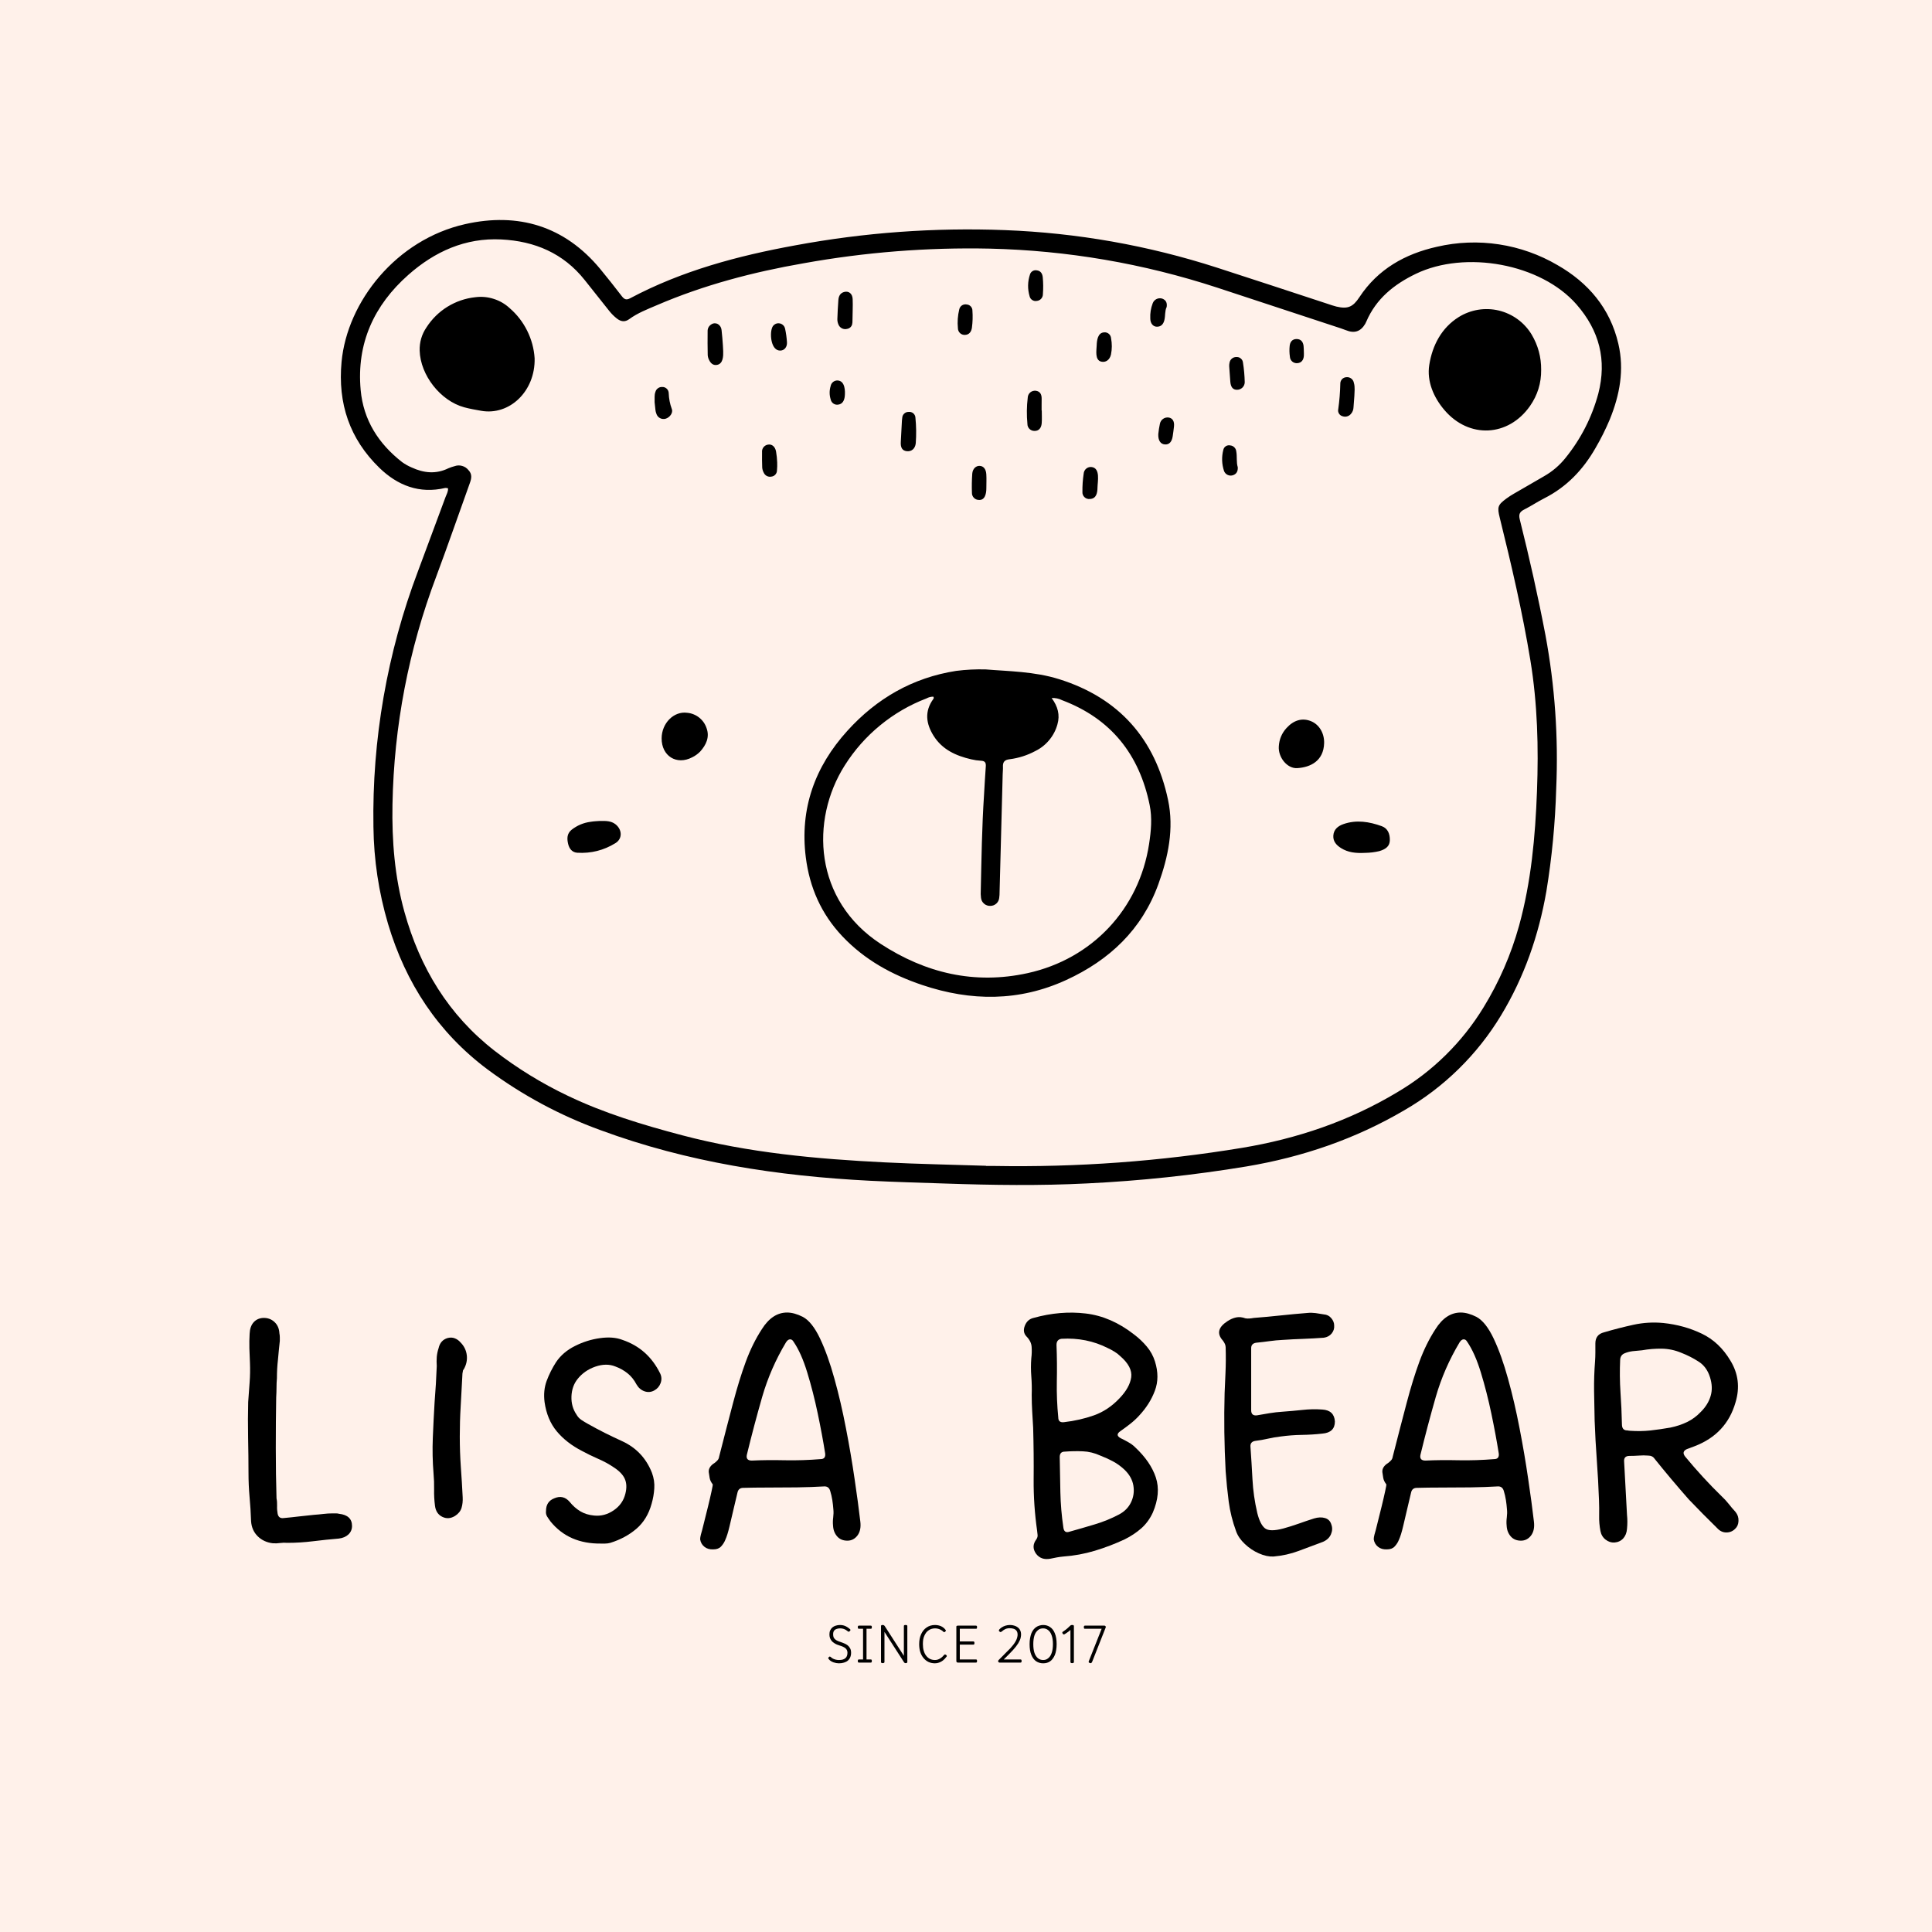 <svg version="1.0" preserveAspectRatio="xMidYMid meet" height="500" viewBox="0 0 375 375" zoomAndPan="magnify" width="500" xmlns:xlink="http://www.w3.org/1999/xlink" xmlns="http://www.w3.org/2000/svg"><defs><g></g><clipPath id="5022c2d522"><path clip-rule="nonzero" d="M 66 42 L 315 42 L 315 230.164 L 66 230.164 Z M 66 42"></path></clipPath></defs><rect fill-opacity="1" height="450" y="-37.5" fill="#ffffff" width="450" x="-37.5"></rect><rect fill-opacity="1" height="450" y="-37.5" fill="#fff1ea" width="450" x="-37.5"></rect><g clip-path="url(#5022c2d522)"><path fill-rule="nonzero" fill-opacity="1" d="M 314.117 66.707 C 312.516 59.836 308.273 54.871 302.328 51.469 C 300.578 50.441 298.746 49.59 296.836 48.91 C 294.922 48.23 292.965 47.738 290.957 47.434 C 288.953 47.125 286.938 47.012 284.91 47.09 C 282.883 47.168 280.883 47.438 278.906 47.898 C 272.738 49.277 267.453 52.227 263.859 57.684 C 262.59 59.609 261.59 60.02 259.387 59.504 C 258.816 59.367 258.262 59.16 257.699 58.977 C 250.527 56.629 243.367 54.25 236.184 51.938 C 222.797 47.625 209.078 45.203 195.027 44.664 C 181.355 44.145 167.793 45.129 154.344 47.625 C 143.211 49.656 132.363 52.547 122.301 57.898 C 121.531 58.309 121.148 58.074 120.691 57.484 C 119.32 55.711 117.938 53.941 116.508 52.215 C 109.586 43.855 100.578 41.188 90.297 43.5 C 76.91 46.512 67.391 58.547 66.297 70.242 C 65.543 78.316 67.863 85.188 73.637 90.805 C 77.176 94.234 81.402 95.895 86.422 94.711 C 86.605 94.707 86.781 94.727 86.957 94.777 C 87.016 95.422 86.68 95.934 86.48 96.473 C 84.703 101.285 82.914 106.098 81.117 110.906 C 78.125 118.82 75.906 126.949 74.453 135.285 C 73 143.625 72.344 152.023 72.484 160.484 C 72.559 166.898 73.504 173.18 75.32 179.328 C 78.75 190.824 85.004 200.383 94.668 207.602 C 101.398 212.586 108.699 216.508 116.57 219.367 C 133.453 225.602 151 228.273 168.875 229.184 C 173.766 229.43 178.66 229.562 183.551 229.727 C 192.695 230.039 201.832 230.168 210.977 229.703 C 221.355 229.203 231.672 228.105 241.922 226.41 C 252.785 224.586 263.055 221.09 272.582 215.496 C 276.434 213.27 279.949 210.598 283.125 207.484 C 286.301 204.367 289.039 200.906 291.344 197.098 C 295.863 189.629 298.668 181.543 300.156 172.969 C 301.234 166.379 301.867 159.746 302.059 153.07 C 302.496 143.062 301.801 133.133 299.973 123.285 C 298.535 115.75 296.855 108.266 294.988 100.828 C 294.73 99.801 294.992 99.328 295.871 98.887 C 297.188 98.223 298.418 97.391 299.73 96.727 C 304.094 94.523 307.289 91.156 309.691 86.953 C 310.734 85.168 311.656 83.32 312.457 81.414 C 314.387 76.668 315.309 71.797 314.117 66.707 Z M 310.238 76.371 C 308.992 80.996 306.863 85.172 303.852 88.898 C 302.691 90.344 301.305 91.523 299.695 92.438 C 297.762 93.574 295.812 94.676 293.875 95.805 C 293.363 96.098 292.867 96.418 292.391 96.766 C 290.699 98.016 290.586 98.414 291.102 100.492 C 293.367 109.656 295.516 118.848 297.047 128.168 C 298.43 136.598 298.648 145.09 298.328 153.594 C 297.996 162.391 297.203 171.141 294.852 179.68 C 293.293 185.285 290.996 190.57 287.953 195.531 C 285.883 198.922 283.43 202.012 280.598 204.797 C 277.766 207.586 274.637 209.984 271.215 212 C 261.887 217.602 251.773 221.023 241.086 222.797 C 225.156 225.422 209.117 226.594 192.977 226.312 C 192.445 226.305 191.914 226.312 191.383 226.312 L 191.383 226.277 C 184.84 226.062 178.289 225.945 171.75 225.617 C 158.48 224.957 145.27 223.758 132.371 220.348 C 124.789 218.344 117.281 216.082 110.172 212.672 C 105.148 210.277 100.434 207.379 96.027 203.977 C 87.066 197.02 81.512 187.848 78.5 177.004 C 76.602 170.168 76.051 163.199 76.18 156.145 C 76.465 140.895 79.301 126.133 84.688 111.867 C 86.941 105.844 89.031 99.766 91.211 93.719 C 91.531 92.828 91.66 92.016 90.934 91.254 C 90.609 90.848 90.199 90.574 89.699 90.434 C 89.199 90.293 88.707 90.309 88.219 90.488 C 87.82 90.594 87.43 90.723 87.051 90.883 C 84.629 92.078 82.246 91.824 79.891 90.73 C 79.234 90.453 78.621 90.105 78.043 89.691 C 73.469 86.117 70.535 81.547 70.004 75.684 C 69.184 66.648 72.594 59.242 79.254 53.352 C 84.359 48.836 90.312 46.121 97.312 46.477 C 103.797 46.805 109.352 49.148 113.488 54.352 C 115.066 56.34 116.645 58.324 118.223 60.312 C 118.66 60.871 119.16 61.371 119.715 61.812 C 120.516 62.441 121.297 62.555 122.137 61.941 C 123.773 60.742 125.656 60.027 127.496 59.238 C 136.648 55.305 146.207 52.801 156 51.098 C 167.938 48.949 179.973 48.004 192.098 48.258 C 207.18 48.613 221.887 51.133 236.227 55.82 C 244.238 58.445 252.246 61.082 260.25 63.73 C 260.582 63.84 260.918 63.957 261.246 64.09 C 262.883 64.758 264.086 64.367 264.98 62.871 C 265.066 62.715 265.145 62.559 265.211 62.395 C 267.117 57.973 270.574 55.199 274.801 53.156 C 284.402 48.52 299.086 51.164 306.012 59.102 C 310.453 64.191 311.898 69.891 310.238 76.371 Z M 205.574 131.828 C 200.738 130.312 195.695 130.301 191.336 129.934 C 189.41 129.879 187.496 129.977 185.586 130.219 C 177.137 131.539 170.148 135.578 164.469 141.852 C 158.168 148.805 155.211 156.961 156.406 166.414 C 157.145 172.25 159.387 177.371 163.484 181.715 C 167.828 186.312 173.125 189.211 179.023 191.195 C 188.457 194.367 197.812 194.418 206.953 190.219 C 215.32 186.379 221.648 180.449 224.844 171.602 C 226.754 166.32 227.898 160.84 226.719 155.27 C 224.219 143.438 217.219 135.477 205.574 131.828 Z M 223.035 163.828 C 221.09 176.473 211.969 186.125 199.488 188.879 C 189.125 191.164 179.602 188.848 170.961 183.219 C 157.957 174.742 157.238 159.195 163.957 148.578 C 165.832 145.609 168.125 143.008 170.844 140.781 C 173.559 138.555 176.555 136.816 179.832 135.562 C 180.242 135.336 180.68 135.223 181.145 135.219 C 181.207 135.289 181.242 135.367 181.238 135.465 C 181.238 135.559 181.203 135.637 181.137 135.703 C 179.418 138.09 179.742 140.477 181.207 142.812 C 182.891 145.5 185.547 146.695 188.496 147.379 C 189.129 147.531 189.77 147.625 190.422 147.66 C 191.215 147.695 191.398 148.07 191.34 148.797 C 191.195 150.621 191.117 152.449 191 154.273 C 190.594 160.457 190.504 166.652 190.367 172.848 C 190.336 173.32 190.352 173.789 190.41 174.258 C 190.434 174.484 190.496 174.695 190.598 174.895 C 190.703 175.094 190.84 175.266 191.012 175.41 C 191.18 175.559 191.371 175.668 191.582 175.738 C 191.797 175.812 192.016 175.844 192.238 175.832 C 192.445 175.828 192.648 175.793 192.844 175.719 C 193.039 175.645 193.215 175.535 193.371 175.398 C 193.527 175.262 193.656 175.098 193.754 174.914 C 193.852 174.73 193.914 174.531 193.941 174.324 C 194 173.918 194.027 173.504 194.02 173.094 C 194.223 165.484 194.422 157.875 194.621 150.266 C 194.633 149.793 194.695 149.32 194.672 148.848 C 194.629 147.926 194.961 147.484 195.953 147.371 C 197.727 147.145 199.402 146.609 200.98 145.762 C 202.027 145.246 202.922 144.535 203.664 143.633 C 204.41 142.734 204.938 141.719 205.246 140.594 C 205.77 138.777 205.332 137.117 204.125 135.492 C 204.848 135.445 205.531 135.59 206.176 135.918 C 215.656 139.5 221.148 146.453 223.148 156.254 C 223.66 158.75 223.422 161.305 223.035 163.828 Z M 297.285 64.926 C 298.539 67.035 299.156 69.324 299.137 71.781 C 299.164 74.355 298.441 76.699 296.969 78.809 C 292.754 84.812 285.137 85.176 280.371 79.602 C 278.293 77.172 276.91 74.039 277.422 70.816 C 278.027 67.016 279.812 63.629 283.117 61.555 C 283.691 61.195 284.293 60.895 284.93 60.656 C 285.562 60.414 286.215 60.242 286.883 60.129 C 287.551 60.02 288.223 59.977 288.902 60 C 289.578 60.023 290.246 60.113 290.906 60.27 C 291.566 60.43 292.203 60.648 292.816 60.934 C 293.434 61.215 294.016 61.559 294.562 61.957 C 295.109 62.355 295.613 62.805 296.07 63.305 C 296.531 63.805 296.934 64.344 297.285 64.926 Z M 103.77 69.543 C 103.922 75.961 98.875 80.711 93.387 79.734 C 92.285 79.539 91.18 79.348 90.102 79.055 C 85.5 77.805 81.594 72.828 81.457 68.059 C 81.414 66.41 81.855 64.902 82.781 63.539 C 83.301 62.73 83.906 61.988 84.59 61.312 C 85.277 60.637 86.027 60.047 86.848 59.539 C 87.668 59.035 88.531 58.625 89.441 58.312 C 90.352 58 91.285 57.793 92.242 57.691 C 93.461 57.531 94.656 57.637 95.828 58.012 C 97 58.383 98.039 58.988 98.941 59.824 C 100.363 61.055 101.492 62.516 102.328 64.199 C 103.164 65.887 103.648 67.668 103.77 69.543 Z M 257.012 144.242 C 256.914 147.684 254.391 148.934 251.789 149.094 C 249.82 149.215 248.047 146.961 248.219 144.828 C 248.305 143.484 248.801 142.312 249.707 141.316 C 251.109 139.766 252.773 139.293 254.457 139.977 C 256.059 140.625 257.062 142.305 257.012 144.242 Z M 137.16 141.375 C 137.766 143.109 137.047 144.605 135.902 145.879 C 135.445 146.344 134.926 146.719 134.34 147 C 131.328 148.574 128.41 146.746 128.422 143.32 C 128.43 140.367 130.793 137.996 133.383 138.352 C 133.812 138.391 134.227 138.488 134.625 138.652 C 135.023 138.812 135.391 139.027 135.727 139.297 C 136.062 139.566 136.352 139.875 136.598 140.23 C 136.84 140.586 137.027 140.969 137.16 141.379 Z M 269.766 163.09 C 269.742 164.176 269.094 164.797 267.727 165.203 C 266.828 165.414 265.918 165.527 264.996 165.539 C 263.066 165.641 261.625 165.441 260.32 164.629 C 259.422 164.074 258.73 163.332 258.797 162.211 C 258.867 161 259.688 160.332 260.762 159.957 C 263.293 159.074 265.777 159.488 268.195 160.359 C 269.383 160.785 269.793 161.879 269.766 163.09 Z M 119.445 163.66 C 117.176 165.055 114.715 165.676 112.055 165.516 C 111.082 165.457 110.504 164.77 110.277 163.812 C 110.035 162.785 110.023 161.824 110.93 161.07 C 112.02 160.215 113.25 159.695 114.621 159.512 C 115.312 159.395 116.023 159.379 116.332 159.352 C 117.672 159.316 118.609 159.348 119.418 159.953 C 120.766 160.965 120.883 162.793 119.445 163.66 Z M 140.371 68.172 C 140.402 69.098 140.367 70.578 139.215 70.816 C 138.473 70.973 137.977 70.559 137.664 69.93 C 137.492 69.617 137.395 69.281 137.367 68.926 C 137.332 67.398 137.332 65.867 137.348 64.336 C 137.328 63.754 137.562 63.301 138.043 62.977 C 138.883 62.41 139.934 62.941 140.059 64.098 C 140.164 65.078 140.258 66.086 140.316 67.086 C 140.34 67.449 140.355 67.812 140.371 68.172 Z M 199.422 82.289 C 199.258 80.582 199.277 78.879 199.484 77.176 C 199.492 76.98 199.539 76.793 199.625 76.617 C 199.711 76.441 199.828 76.289 199.977 76.164 C 200.129 76.035 200.297 75.945 200.484 75.891 C 200.672 75.836 200.863 75.82 201.059 75.844 C 201.93 75.977 202.184 76.59 202.184 77.379 C 202.184 77.789 202.176 78.203 202.176 78.613 C 202.176 78.969 202.176 79.32 202.176 79.676 L 202.207 79.676 C 202.207 80.5 202.258 81.328 202.195 82.148 C 202.117 83.137 201.578 83.664 200.793 83.641 C 200.613 83.645 200.438 83.613 200.27 83.547 C 200.102 83.48 199.953 83.383 199.82 83.254 C 199.691 83.129 199.594 82.98 199.523 82.812 C 199.453 82.648 199.418 82.473 199.422 82.293 Z M 259.754 79.418 C 259.984 77.781 260.117 76.137 260.152 74.484 C 260.148 74.32 260.172 74.16 260.234 74.004 C 260.293 73.848 260.379 73.711 260.496 73.59 C 260.609 73.469 260.742 73.375 260.895 73.312 C 261.051 73.246 261.207 73.211 261.375 73.211 C 261.715 73.184 262.02 73.277 262.293 73.488 C 262.562 73.699 262.727 73.973 262.785 74.309 C 263.047 75.176 262.887 76.066 262.883 76.828 C 262.82 77.652 262.773 78.355 262.715 79.062 C 262.699 79.555 262.531 79.984 262.203 80.352 C 262.008 80.582 261.762 80.738 261.469 80.82 C 261.176 80.902 260.887 80.891 260.598 80.793 C 260.453 80.758 260.32 80.691 260.195 80.605 C 260.074 80.516 259.977 80.406 259.895 80.277 C 259.816 80.148 259.766 80.012 259.738 79.863 C 259.715 79.711 259.719 79.566 259.754 79.418 Z M 174.844 85.766 C 174.914 84.594 174.965 83.422 175.031 82.246 C 175.043 81.836 175.074 81.426 175.133 81.02 C 175.168 80.711 175.305 80.453 175.539 80.25 C 175.773 80.047 176.043 79.949 176.355 79.953 C 176.52 79.934 176.68 79.945 176.84 79.992 C 177 80.039 177.141 80.117 177.27 80.223 C 177.395 80.332 177.496 80.457 177.566 80.609 C 177.641 80.758 177.68 80.914 177.684 81.082 C 177.848 82.723 177.871 84.367 177.75 86.012 C 177.648 87.082 176.938 87.676 176.016 87.578 C 175.141 87.484 174.773 86.902 174.844 85.766 Z M 162.723 62.945 C 162.586 62.617 162.523 62.273 162.531 61.918 C 162.57 60.688 162.637 59.457 162.727 58.23 C 162.785 57.477 163.086 56.859 163.895 56.66 C 164.766 56.449 165.453 57.008 165.5 58.035 C 165.562 59.414 165.469 60.816 165.465 62.199 C 165.477 62.465 165.449 62.727 165.391 62.984 C 165.328 63.207 165.211 63.391 165.039 63.547 C 164.867 63.699 164.668 63.793 164.441 63.832 C 164.27 63.879 164.094 63.895 163.914 63.875 C 163.734 63.859 163.566 63.809 163.41 63.727 C 163.25 63.641 163.109 63.535 162.992 63.398 C 162.875 63.266 162.785 63.113 162.723 62.945 Z M 188.715 91.93 C 188.793 90.977 189.434 90.398 190.148 90.426 C 190.887 90.453 191.375 91.031 191.441 92.035 C 191.504 92.945 191.445 93.867 191.449 94.781 C 191.453 95.711 191.223 97.152 189.973 97.035 C 189.793 97.031 189.617 96.996 189.453 96.922 C 189.289 96.848 189.145 96.746 189.02 96.613 C 188.895 96.484 188.801 96.332 188.738 96.164 C 188.672 95.992 188.645 95.82 188.652 95.637 C 188.605 94.402 188.629 93.164 188.715 91.93 Z M 127.395 80.281 C 127.309 80.062 127.25 79.836 127.223 79.602 C 127.148 79.02 127.098 78.438 127.059 78.07 C 127.086 77.266 126.988 76.672 127.207 76.102 C 127.281 75.805 127.438 75.562 127.684 75.379 C 127.926 75.191 128.203 75.102 128.508 75.113 C 128.672 75.102 128.832 75.125 128.988 75.18 C 129.145 75.238 129.281 75.32 129.402 75.434 C 129.523 75.547 129.621 75.676 129.688 75.828 C 129.754 75.98 129.793 76.137 129.797 76.301 C 129.832 77.359 130.031 78.387 130.395 79.383 C 130.695 80.117 130 81.039 129.199 81.273 C 129.016 81.328 128.824 81.344 128.633 81.32 C 128.441 81.301 128.262 81.246 128.094 81.152 C 127.922 81.059 127.777 80.938 127.656 80.785 C 127.535 80.637 127.449 80.469 127.395 80.281 Z M 241.254 70.34 C 241.461 71.617 241.574 72.898 241.602 74.191 C 241.598 74.387 241.559 74.574 241.484 74.754 C 241.406 74.934 241.297 75.09 241.16 75.227 C 241.02 75.363 240.859 75.469 240.68 75.543 C 240.5 75.617 240.312 75.656 240.117 75.656 C 239.336 75.668 238.895 75.168 238.805 74.121 C 238.73 73.242 238.676 72.363 238.59 71.133 C 238.574 70.898 238.594 70.668 238.645 70.438 C 238.668 70.273 238.719 70.121 238.797 69.977 C 238.875 69.832 238.98 69.707 239.105 69.605 C 239.23 69.5 239.371 69.418 239.527 69.367 C 239.684 69.312 239.844 69.293 240.008 69.301 C 240.32 69.285 240.594 69.375 240.832 69.578 C 241.074 69.777 241.215 70.031 241.254 70.34 Z M 150.633 87.652 C 150.754 88.348 150.828 89.047 150.852 89.75 C 150.871 90.277 150.859 90.805 150.809 91.328 C 150.801 91.637 150.691 91.902 150.484 92.129 C 150.273 92.355 150.016 92.48 149.711 92.512 C 149.41 92.57 149.125 92.531 148.852 92.395 C 148.582 92.254 148.383 92.047 148.254 91.77 C 148.082 91.461 147.98 91.133 147.945 90.781 C 147.898 89.789 147.91 88.793 147.914 87.797 C 147.895 87.621 147.91 87.445 147.957 87.273 C 148.008 87.102 148.086 86.945 148.195 86.805 C 148.309 86.664 148.441 86.547 148.598 86.461 C 148.754 86.371 148.918 86.316 149.098 86.297 C 149.832 86.168 150.473 86.707 150.633 87.652 Z M 210.098 95.461 C 210.082 94.281 210.164 93.109 210.34 91.945 C 210.352 91.75 210.402 91.562 210.492 91.391 C 210.582 91.215 210.703 91.066 210.855 90.945 C 211.008 90.82 211.18 90.734 211.367 90.684 C 211.559 90.637 211.75 90.625 211.945 90.66 C 213.613 90.934 213.043 93.461 213.023 94.625 C 213.008 95.66 212.82 96.785 211.562 96.852 C 211.371 96.875 211.18 96.859 210.992 96.797 C 210.805 96.738 210.641 96.641 210.5 96.504 C 210.355 96.371 210.25 96.211 210.18 96.027 C 210.109 95.844 210.082 95.656 210.098 95.461 Z M 199.852 57.531 C 199.426 56.086 199.453 54.648 199.934 53.219 C 200.027 52.957 200.195 52.754 200.434 52.613 C 200.672 52.473 200.93 52.422 201.203 52.469 C 201.977 52.543 202.312 53.082 202.395 53.789 C 202.5 54.895 202.512 56 202.426 57.109 C 202.426 57.273 202.398 57.434 202.336 57.586 C 202.277 57.738 202.191 57.879 202.078 57.996 C 201.969 58.117 201.836 58.215 201.688 58.285 C 201.539 58.355 201.383 58.398 201.219 58.41 C 200.914 58.465 200.629 58.406 200.363 58.238 C 200.102 58.07 199.93 57.836 199.852 57.531 Z M 239.957 87.602 C 240.152 88.633 239.945 89.707 240.25 90.691 C 240.289 91.449 240.035 91.992 239.324 92.238 C 239.156 92.297 238.98 92.32 238.805 92.309 C 238.625 92.301 238.457 92.258 238.297 92.184 C 238.133 92.109 237.992 92.008 237.871 91.879 C 237.746 91.75 237.652 91.602 237.59 91.438 C 237.137 90.07 237.094 88.691 237.449 87.297 C 237.484 87.152 237.543 87.02 237.629 86.895 C 237.719 86.773 237.824 86.672 237.953 86.594 C 238.078 86.516 238.215 86.465 238.363 86.441 C 238.512 86.418 238.656 86.422 238.805 86.457 C 239.105 86.484 239.367 86.609 239.582 86.824 C 239.801 87.039 239.922 87.297 239.957 87.602 Z M 185.93 63.723 C 185.809 62.484 185.895 61.266 186.188 60.059 C 186.223 59.895 186.285 59.746 186.379 59.609 C 186.469 59.473 186.586 59.359 186.723 59.27 C 186.863 59.18 187.012 59.121 187.176 59.094 C 187.34 59.062 187.5 59.066 187.66 59.102 C 187.969 59.129 188.227 59.258 188.434 59.484 C 188.645 59.715 188.746 59.984 188.746 60.293 C 188.828 61.395 188.797 62.492 188.652 63.586 C 188.555 64.336 188.148 64.965 187.344 65 C 187.164 65.016 186.988 64.996 186.816 64.938 C 186.645 64.883 186.492 64.793 186.359 64.672 C 186.223 64.551 186.121 64.406 186.047 64.242 C 185.969 64.074 185.934 63.902 185.93 63.723 Z M 212.867 67.031 C 212.902 66.059 213.066 64.566 214.32 64.512 C 214.484 64.496 214.645 64.512 214.805 64.562 C 214.961 64.613 215.102 64.691 215.23 64.801 C 215.355 64.906 215.453 65.035 215.527 65.184 C 215.602 65.332 215.645 65.488 215.656 65.652 C 215.855 66.707 215.852 67.758 215.641 68.809 C 215.406 69.863 214.613 70.402 213.742 70.191 C 212.477 69.883 212.832 68.012 212.867 67.031 Z M 223.27 61.82 C 223.219 60.805 223.375 59.82 223.738 58.871 C 223.805 58.688 223.902 58.527 224.031 58.383 C 224.164 58.238 224.316 58.121 224.492 58.039 C 224.664 57.953 224.852 57.906 225.043 57.895 C 225.238 57.883 225.426 57.906 225.613 57.969 C 226.316 58.246 226.574 58.785 226.449 59.586 C 226.07 60.348 226.215 61.266 226.008 62.117 C 225.828 62.867 225.41 63.418 224.562 63.414 C 223.812 63.414 223.273 62.777 223.27 61.82 Z M 152.391 63.824 C 152.574 64.684 152.695 65.555 152.75 66.434 C 152.805 67.359 152.25 68.016 151.488 68.047 C 149.68 68.125 149.383 64.949 149.836 63.695 C 149.922 63.402 150.086 63.168 150.336 62.992 C 150.582 62.812 150.859 62.734 151.164 62.75 C 151.465 62.766 151.734 62.875 151.961 63.074 C 152.191 63.273 152.332 63.523 152.387 63.824 Z M 227.871 82.766 C 227.805 83.402 227.715 84.039 227.621 84.676 C 227.449 85.781 226.934 86.32 226.117 86.266 C 225.254 86.211 224.77 85.484 224.824 84.25 C 224.891 83.574 224.996 82.906 225.137 82.246 C 225.176 82.055 225.246 81.879 225.352 81.719 C 225.457 81.555 225.586 81.418 225.742 81.309 C 225.902 81.195 226.074 81.117 226.262 81.07 C 226.449 81.023 226.637 81.016 226.828 81.039 C 227.598 81.164 227.973 81.77 227.871 82.766 Z M 161.234 77.527 C 160.969 76.664 160.965 75.797 161.227 74.93 C 161.258 74.766 161.316 74.617 161.402 74.477 C 161.488 74.336 161.594 74.215 161.727 74.117 C 161.855 74.016 162 73.945 162.16 73.898 C 162.316 73.852 162.48 73.84 162.645 73.855 C 164.023 73.973 164.078 75.895 163.969 76.914 C 163.883 77.715 163.547 78.43 162.684 78.539 C 162.52 78.566 162.359 78.559 162.199 78.523 C 162.039 78.484 161.891 78.422 161.754 78.324 C 161.621 78.23 161.508 78.113 161.418 77.977 C 161.328 77.84 161.27 77.688 161.234 77.527 Z M 250.367 69.227 C 250.266 68.531 250.25 67.832 250.324 67.133 C 250.402 66.367 250.832 65.797 251.684 65.805 C 252.527 65.816 252.926 66.363 253.023 67.148 C 253.066 67.496 253.059 67.852 253.078 68.34 C 253.078 68.492 253.098 68.789 253.078 69.078 C 253.016 69.875 252.613 70.438 251.797 70.492 C 251.617 70.504 251.441 70.484 251.27 70.426 C 251.098 70.371 250.945 70.281 250.812 70.164 C 250.676 70.043 250.57 69.902 250.492 69.738 C 250.418 69.578 250.375 69.406 250.367 69.227 Z M 250.367 69.227" fill="#000000"></path></g><g fill-opacity="1" fill="#000000"><g transform="translate(37.5, 298.84)"><g><path d="M 15.406 0.703 C 14.25 0.555 13.285 0.102 12.516 -0.656 C 11.742 -1.426 11.316 -2.395 11.234 -3.562 C 11.18 -5.188 11.082 -6.766 10.938 -8.297 C 10.801 -9.828 10.734 -11.383 10.734 -12.969 C 10.734 -15.062 10.707 -17.348 10.656 -19.828 C 10.613 -22.316 10.617 -24.609 10.672 -26.703 C 10.766 -28.004 10.859 -29.281 10.953 -30.531 C 11.047 -31.789 11.066 -33.051 11.016 -34.312 C 10.973 -35.238 10.938 -36.176 10.906 -37.125 C 10.883 -38.082 10.898 -39.023 10.953 -39.953 C 10.992 -40.891 11.242 -41.625 11.703 -42.156 C 12.172 -42.688 12.781 -42.977 13.531 -43.031 C 14.414 -43.07 15.16 -42.812 15.766 -42.25 C 16.367 -41.695 16.691 -40.957 16.734 -40.031 C 16.785 -39.789 16.812 -39.539 16.812 -39.281 C 16.812 -39.031 16.812 -38.789 16.812 -38.562 C 16.758 -37.957 16.695 -37.363 16.625 -36.781 C 16.562 -36.195 16.504 -35.582 16.453 -34.938 C 16.316 -33.77 16.25 -32.562 16.25 -31.312 C 16.195 -30.707 16.172 -30.102 16.172 -29.5 C 16.172 -28.895 16.148 -28.266 16.109 -27.609 C 16.055 -24.547 16.031 -21.281 16.031 -17.812 C 16.031 -14.352 16.078 -11.086 16.172 -8.016 C 16.266 -7.555 16.301 -7.066 16.281 -6.547 C 16.258 -6.035 16.297 -5.523 16.391 -5.016 C 16.523 -4.367 16.922 -4.094 17.578 -4.188 C 18.598 -4.281 19.582 -4.383 20.531 -4.5 C 21.488 -4.613 22.457 -4.719 23.438 -4.812 C 24.039 -4.852 24.645 -4.91 25.25 -4.984 C 25.852 -5.055 26.457 -5.094 27.062 -5.094 C 27.289 -5.094 27.508 -5.094 27.719 -5.094 C 27.926 -5.094 28.125 -5.066 28.312 -5.016 C 29.988 -4.828 30.828 -4.039 30.828 -2.656 C 30.828 -2 30.594 -1.445 30.125 -1 C 29.656 -0.562 29.031 -0.297 28.25 -0.203 C 26.613 -0.066 24.957 0.102 23.281 0.312 C 21.613 0.52 19.941 0.625 18.266 0.625 C 17.805 0.582 17.344 0.594 16.875 0.656 C 16.406 0.727 15.914 0.742 15.406 0.703 Z M 15.406 0.703"></path></g></g></g><g fill-opacity="1" fill="#000000"><g transform="translate(73.9, 298.84)"><g><path d="M 14.438 -4.609 C 13.602 -4.086 12.773 -4.023 11.953 -4.422 C 11.141 -4.816 10.664 -5.531 10.531 -6.562 C 10.395 -7.625 10.336 -8.676 10.359 -9.719 C 10.379 -10.77 10.344 -11.805 10.25 -12.828 C 10.062 -15.148 10.016 -17.461 10.109 -19.766 C 10.203 -22.066 10.316 -24.359 10.453 -26.641 C 10.547 -27.848 10.629 -29.031 10.703 -30.188 C 10.773 -31.352 10.832 -32.52 10.875 -33.688 C 10.832 -34.289 10.832 -34.879 10.875 -35.453 C 10.926 -36.035 11.047 -36.609 11.234 -37.172 C 11.461 -38.191 12.039 -38.844 12.969 -39.125 C 13.477 -39.258 13.941 -39.242 14.359 -39.078 C 14.785 -38.922 15.16 -38.656 15.484 -38.281 C 16.18 -37.582 16.586 -36.754 16.703 -35.797 C 16.816 -34.848 16.617 -33.93 16.109 -33.047 C 16.055 -33.004 16.031 -32.973 16.031 -32.953 C 16.031 -32.93 16.008 -32.895 15.969 -32.844 C 15.926 -32.613 15.891 -32.406 15.859 -32.219 C 15.836 -32.031 15.828 -31.82 15.828 -31.594 C 15.734 -29.688 15.629 -27.766 15.516 -25.828 C 15.398 -23.898 15.344 -21.961 15.344 -20.016 C 15.344 -18.055 15.41 -16.086 15.547 -14.109 C 15.691 -12.141 15.812 -10.18 15.906 -8.234 C 15.945 -7.484 15.875 -6.797 15.688 -6.172 C 15.5 -5.547 15.082 -5.023 14.438 -4.609 Z M 14.438 -4.609"></path></g></g></g><g fill-opacity="1" fill="#000000"><g transform="translate(100.746, 298.84)"><g><path d="M 15.906 0.766 C 11.758 0.816 8.504 -0.598 6.141 -3.484 C 5.898 -3.805 5.676 -4.129 5.469 -4.453 C 5.258 -4.785 5.18 -5.16 5.234 -5.578 C 5.234 -6.785 5.766 -7.598 6.828 -8.016 C 7.992 -8.523 8.992 -8.297 9.828 -7.328 C 10.43 -6.578 11.117 -5.969 11.891 -5.5 C 12.66 -5.039 13.555 -4.766 14.578 -4.672 C 15.922 -4.535 17.188 -4.875 18.375 -5.688 C 19.562 -6.5 20.316 -7.578 20.641 -8.922 C 20.922 -10.035 20.883 -10.988 20.531 -11.781 C 20.188 -12.57 19.477 -13.316 18.406 -14.016 C 17.438 -14.672 16.414 -15.227 15.344 -15.688 C 14.27 -16.156 13.223 -16.664 12.203 -17.219 C 10.203 -18.25 8.57 -19.52 7.312 -21.031 C 6.062 -22.539 5.273 -24.43 4.953 -26.703 C 4.766 -28.191 4.898 -29.562 5.359 -30.812 C 5.828 -32.07 6.438 -33.285 7.188 -34.453 C 8.062 -35.754 9.281 -36.797 10.844 -37.578 C 12.406 -38.367 14.031 -38.879 15.719 -39.109 C 17.414 -39.348 18.867 -39.234 20.078 -38.766 C 23.379 -37.648 25.82 -35.469 27.406 -32.219 C 27.688 -31.613 27.707 -30.992 27.469 -30.359 C 27.238 -29.734 26.82 -29.258 26.219 -28.938 C 25.613 -28.613 24.984 -28.566 24.328 -28.797 C 23.68 -29.035 23.172 -29.477 22.797 -30.125 C 22.336 -31.008 21.758 -31.727 21.062 -32.281 C 20.363 -32.844 19.57 -33.285 18.688 -33.609 C 17.531 -34.078 16.238 -34.066 14.812 -33.578 C 13.395 -33.086 12.242 -32.285 11.359 -31.172 C 10.617 -30.242 10.223 -29.113 10.172 -27.781 C 10.129 -26.457 10.457 -25.285 11.156 -24.266 C 11.383 -23.848 11.707 -23.5 12.125 -23.219 C 12.551 -22.938 12.973 -22.68 13.391 -22.453 C 14.461 -21.848 15.555 -21.266 16.672 -20.703 C 17.785 -20.148 18.898 -19.617 20.016 -19.109 C 22.754 -17.848 24.68 -15.801 25.797 -12.969 C 26.172 -11.945 26.32 -10.938 26.25 -9.938 C 26.188 -8.938 26.016 -7.945 25.734 -6.969 C 25.172 -4.926 24.18 -3.301 22.766 -2.094 C 21.348 -0.883 19.664 0.02 17.719 0.625 C 17.383 0.719 17.039 0.766 16.688 0.766 C 16.344 0.766 16.082 0.766 15.906 0.766 Z M 15.906 0.766"></path></g></g></g><g fill-opacity="1" fill="#000000"><g transform="translate(133.241, 298.84)"><g><path d="M 5.234 1.891 C 4.535 1.93 3.953 1.766 3.484 1.391 C 3.023 1.023 2.75 0.539 2.656 -0.062 C 2.656 -0.301 2.703 -0.602 2.797 -0.969 C 2.93 -1.395 3.125 -2.129 3.375 -3.172 C 3.633 -4.211 3.906 -5.301 4.188 -6.438 C 4.469 -7.582 4.695 -8.57 4.875 -9.406 C 5.062 -10.25 5.133 -10.691 5.094 -10.734 C 4.77 -11.148 4.57 -11.566 4.5 -11.984 C 4.426 -12.41 4.367 -12.785 4.328 -13.109 C 4.273 -13.805 4.672 -14.41 5.516 -14.922 C 5.742 -15.109 5.926 -15.281 6.062 -15.438 C 6.207 -15.602 6.301 -15.828 6.344 -16.109 C 7.363 -20.109 8.27 -23.602 9.062 -26.594 C 9.852 -29.594 10.676 -32.254 11.531 -34.578 C 12.395 -36.91 13.43 -39.004 14.641 -40.859 C 15.992 -43.004 17.625 -44.078 19.531 -44.078 C 20.457 -44.078 21.477 -43.797 22.594 -43.234 C 23.801 -42.586 24.914 -41.18 25.938 -39.016 C 26.957 -36.859 27.883 -34.266 28.719 -31.234 C 29.562 -28.211 30.305 -25.016 30.953 -21.641 C 31.609 -18.273 32.164 -15.008 32.625 -11.844 C 33.094 -8.688 33.469 -5.898 33.75 -3.484 C 33.883 -2.367 33.695 -1.473 33.188 -0.797 C 32.676 -0.129 32.023 0.203 31.234 0.203 C 30.398 0.203 29.738 -0.07 29.25 -0.625 C 28.758 -1.188 28.492 -1.883 28.453 -2.719 C 28.398 -3.227 28.41 -3.758 28.484 -4.312 C 28.555 -4.875 28.566 -5.391 28.516 -5.859 C 28.473 -6.461 28.406 -7.066 28.312 -7.672 C 28.219 -8.273 28.078 -8.879 27.891 -9.484 C 27.703 -10.086 27.305 -10.367 26.703 -10.328 C 25.129 -10.234 23.375 -10.172 21.438 -10.141 C 19.508 -10.117 17.629 -10.109 15.797 -10.109 C 13.961 -10.109 12.367 -10.086 11.016 -10.047 C 10.41 -10.047 10.039 -9.742 9.906 -9.141 C 9.719 -8.391 9.484 -7.398 9.203 -6.172 C 8.922 -4.941 8.641 -3.742 8.359 -2.578 C 8.086 -1.422 7.812 -0.539 7.531 0.062 C 7.344 0.531 7.07 0.953 6.719 1.328 C 6.375 1.703 5.879 1.891 5.234 1.891 Z M 11.719 -16.453 C 11.57 -15.711 11.895 -15.344 12.688 -15.344 C 14.645 -15.438 16.785 -15.457 19.109 -15.406 C 21.43 -15.363 23.734 -15.438 26.016 -15.625 C 26.711 -15.625 27.016 -15.992 26.922 -16.734 C 26.547 -19.109 26.066 -21.688 25.484 -24.469 C 24.898 -27.258 24.223 -29.91 23.453 -32.422 C 22.691 -34.93 21.801 -36.93 20.781 -38.422 C 20.594 -38.742 20.359 -38.895 20.078 -38.875 C 19.805 -38.852 19.551 -38.656 19.312 -38.281 C 17.312 -34.938 15.773 -31.414 14.703 -27.719 C 13.641 -24.02 12.645 -20.266 11.719 -16.453 Z M 11.719 -16.453"></path></g></g></g><g fill-opacity="1" fill="#000000"><g transform="translate(171.523, 298.84)"><g></g></g></g><g fill-opacity="1" fill="#000000"><g transform="translate(192.442, 298.84)"><g><path d="M 11.438 3.703 C 10.227 3.93 9.297 3.602 8.641 2.719 C 7.992 1.789 8.02 0.863 8.719 -0.062 C 8.906 -0.344 8.984 -0.625 8.953 -0.906 C 8.93 -1.188 8.898 -1.469 8.859 -1.75 C 8.391 -5.039 8.164 -8.348 8.188 -11.672 C 8.219 -15.004 8.188 -18.344 8.094 -21.688 C 8.039 -22.758 7.977 -23.828 7.906 -24.891 C 7.844 -25.961 7.812 -27.035 7.812 -28.109 C 7.852 -29.316 7.828 -30.508 7.734 -31.688 C 7.641 -32.875 7.641 -34.051 7.734 -35.219 C 7.828 -35.957 7.848 -36.688 7.797 -37.406 C 7.754 -38.133 7.41 -38.82 6.766 -39.469 C 6.254 -40.031 6.16 -40.719 6.484 -41.531 C 6.805 -42.344 7.363 -42.844 8.156 -43.031 C 11.645 -44 15.023 -44.285 18.297 -43.891 C 21.578 -43.504 24.707 -42.145 27.688 -39.812 C 28.613 -39.113 29.438 -38.332 30.156 -37.469 C 30.875 -36.613 31.398 -35.656 31.734 -34.594 C 32.379 -32.539 32.375 -30.645 31.719 -28.906 C 31.07 -27.164 30.051 -25.551 28.656 -24.062 C 28.145 -23.5 27.578 -22.973 26.953 -22.484 C 26.328 -21.992 25.688 -21.52 25.031 -21.062 C 24.289 -20.551 24.316 -20.086 25.109 -19.672 C 25.617 -19.43 26.113 -19.172 26.594 -18.891 C 27.082 -18.617 27.516 -18.297 27.891 -17.922 C 29.891 -16.055 31.227 -14.102 31.906 -12.062 C 32.582 -10.02 32.383 -7.742 31.312 -5.234 C 30.75 -4.023 30.004 -3.008 29.078 -2.188 C 28.148 -1.375 27.082 -0.664 25.875 -0.062 C 24.008 0.812 22.078 1.551 20.078 2.156 C 18.078 2.758 16.035 3.133 13.953 3.281 C 13.523 3.32 13.102 3.379 12.688 3.453 C 12.27 3.523 11.852 3.609 11.438 3.703 Z M 12.969 -23.703 C 12.969 -23.004 13.344 -22.703 14.094 -22.797 C 16.133 -23.035 18.07 -23.477 19.906 -24.125 C 21.738 -24.781 23.379 -25.875 24.828 -27.406 C 26.172 -28.801 26.938 -30.172 27.125 -31.516 C 27.312 -32.867 26.594 -34.242 24.969 -35.641 C 24.645 -35.961 24.27 -36.25 23.844 -36.5 C 23.426 -36.758 23.008 -36.984 22.594 -37.172 C 19.852 -38.566 16.852 -39.172 13.594 -38.984 C 12.945 -38.891 12.625 -38.492 12.625 -37.797 C 12.719 -35.422 12.738 -33.062 12.688 -30.719 C 12.645 -28.375 12.738 -26.035 12.969 -23.703 Z M 13.953 -2.375 C 14.047 -1.582 14.438 -1.301 15.125 -1.531 C 16.801 -2 18.453 -2.477 20.078 -2.969 C 21.711 -3.457 23.27 -4.094 24.75 -4.875 C 25.82 -5.438 26.602 -6.227 27.094 -7.25 C 27.582 -8.27 27.734 -9.348 27.547 -10.484 C 27.359 -11.629 26.773 -12.664 25.797 -13.594 C 25.098 -14.25 24.352 -14.785 23.562 -15.203 C 22.781 -15.617 21.969 -15.988 21.125 -16.312 C 20.008 -16.82 18.879 -17.098 17.734 -17.141 C 16.598 -17.191 15.426 -17.172 14.219 -17.078 C 13.57 -17.078 13.25 -16.727 13.25 -16.031 C 13.289 -13.758 13.332 -11.484 13.375 -9.203 C 13.426 -6.922 13.617 -4.645 13.953 -2.375 Z M 13.953 -2.375"></path></g></g></g><g fill-opacity="1" fill="#000000"><g transform="translate(230.306, 298.84)"><g><path d="M 16.875 3.281 C 15.988 3.32 15.047 3.117 14.047 2.672 C 13.047 2.234 12.141 1.629 11.328 0.859 C 10.516 0.098 9.945 -0.723 9.625 -1.609 C 8.926 -3.516 8.445 -5.43 8.188 -7.359 C 7.938 -9.285 7.738 -11.25 7.594 -13.25 C 7.32 -18.312 7.254 -23.379 7.391 -28.453 C 7.441 -29.523 7.5 -30.836 7.562 -32.391 C 7.633 -33.953 7.645 -35.594 7.594 -37.312 C 7.594 -37.727 7.41 -38.172 7.047 -38.641 C 5.836 -39.984 6.141 -41.238 7.953 -42.406 C 8.504 -42.77 9.055 -43.008 9.609 -43.125 C 10.172 -43.25 10.781 -43.191 11.438 -42.953 C 11.664 -42.91 11.922 -42.898 12.203 -42.922 C 12.484 -42.941 12.766 -42.977 13.047 -43.031 C 14.805 -43.164 16.555 -43.328 18.297 -43.516 C 20.047 -43.703 21.781 -43.863 23.5 -44 C 24.008 -44.051 24.531 -44.039 25.062 -43.969 C 25.602 -43.895 26.129 -43.812 26.641 -43.719 C 27.242 -43.676 27.727 -43.43 28.094 -42.984 C 28.469 -42.547 28.656 -42.07 28.656 -41.562 C 28.707 -41 28.547 -40.484 28.172 -40.016 C 27.797 -39.555 27.285 -39.281 26.641 -39.188 C 25.336 -39.094 24.023 -39.02 22.703 -38.969 C 21.379 -38.926 20.039 -38.859 18.688 -38.766 C 17.801 -38.723 16.953 -38.645 16.141 -38.531 C 15.328 -38.414 14.457 -38.312 13.531 -38.219 C 12.875 -38.125 12.547 -37.773 12.547 -37.172 L 12.547 -25.109 C 12.547 -24.359 12.922 -24.031 13.672 -24.125 C 14.504 -24.27 15.328 -24.41 16.141 -24.547 C 16.953 -24.68 17.781 -24.773 18.625 -24.828 C 19.926 -24.922 21.211 -25.035 22.484 -25.172 C 23.766 -25.316 25.055 -25.344 26.359 -25.25 C 27.891 -25.156 28.703 -24.383 28.797 -22.938 C 28.797 -21.5 27.984 -20.711 26.359 -20.578 C 25.055 -20.43 23.719 -20.348 22.344 -20.328 C 20.977 -20.305 19.617 -20.203 18.266 -20.016 C 17.43 -19.922 16.609 -19.781 15.797 -19.594 C 14.984 -19.406 14.18 -19.266 13.391 -19.172 C 12.691 -19.078 12.363 -18.707 12.406 -18.062 C 12.551 -16.02 12.68 -13.906 12.797 -11.719 C 12.91 -9.531 13.223 -7.344 13.734 -5.156 C 14.109 -3.664 14.609 -2.676 15.234 -2.188 C 15.859 -1.707 17.035 -1.695 18.766 -2.156 C 19.785 -2.438 20.781 -2.75 21.75 -3.094 C 22.727 -3.445 23.727 -3.785 24.75 -4.109 C 25.539 -4.348 26.25 -4.375 26.875 -4.188 C 27.508 -4 27.922 -3.578 28.109 -2.922 C 28.336 -2.316 28.312 -1.688 28.031 -1.031 C 27.75 -0.383 27.238 0.098 26.5 0.422 C 24.914 1.023 23.344 1.613 21.781 2.188 C 20.227 2.77 18.594 3.133 16.875 3.281 Z M 16.875 3.281"></path></g></g></g><g fill-opacity="1" fill="#000000"><g transform="translate(263.986, 298.84)"><g><path d="M 5.234 1.891 C 4.535 1.93 3.953 1.766 3.484 1.391 C 3.023 1.023 2.75 0.539 2.656 -0.062 C 2.656 -0.301 2.703 -0.602 2.797 -0.969 C 2.93 -1.395 3.125 -2.129 3.375 -3.172 C 3.633 -4.211 3.906 -5.301 4.188 -6.438 C 4.469 -7.582 4.695 -8.57 4.875 -9.406 C 5.062 -10.25 5.133 -10.691 5.094 -10.734 C 4.77 -11.148 4.57 -11.566 4.5 -11.984 C 4.426 -12.41 4.367 -12.785 4.328 -13.109 C 4.273 -13.805 4.672 -14.41 5.516 -14.922 C 5.742 -15.109 5.926 -15.281 6.062 -15.438 C 6.207 -15.602 6.301 -15.828 6.344 -16.109 C 7.363 -20.109 8.27 -23.602 9.062 -26.594 C 9.852 -29.594 10.676 -32.254 11.531 -34.578 C 12.395 -36.91 13.43 -39.004 14.641 -40.859 C 15.992 -43.004 17.625 -44.078 19.531 -44.078 C 20.457 -44.078 21.477 -43.797 22.594 -43.234 C 23.801 -42.586 24.914 -41.18 25.938 -39.016 C 26.957 -36.859 27.883 -34.266 28.719 -31.234 C 29.562 -28.211 30.305 -25.016 30.953 -21.641 C 31.609 -18.273 32.164 -15.008 32.625 -11.844 C 33.094 -8.688 33.469 -5.898 33.75 -3.484 C 33.883 -2.367 33.695 -1.473 33.188 -0.797 C 32.676 -0.129 32.023 0.203 31.234 0.203 C 30.398 0.203 29.738 -0.07 29.25 -0.625 C 28.758 -1.188 28.492 -1.883 28.453 -2.719 C 28.398 -3.227 28.41 -3.758 28.484 -4.312 C 28.555 -4.875 28.566 -5.391 28.516 -5.859 C 28.473 -6.461 28.406 -7.066 28.312 -7.672 C 28.219 -8.273 28.078 -8.879 27.891 -9.484 C 27.703 -10.086 27.305 -10.367 26.703 -10.328 C 25.129 -10.234 23.375 -10.172 21.438 -10.141 C 19.508 -10.117 17.629 -10.109 15.797 -10.109 C 13.961 -10.109 12.367 -10.086 11.016 -10.047 C 10.41 -10.047 10.039 -9.742 9.906 -9.141 C 9.719 -8.391 9.484 -7.398 9.203 -6.172 C 8.922 -4.941 8.641 -3.742 8.359 -2.578 C 8.086 -1.422 7.812 -0.539 7.531 0.062 C 7.344 0.531 7.07 0.953 6.719 1.328 C 6.375 1.703 5.879 1.891 5.234 1.891 Z M 11.719 -16.453 C 11.57 -15.711 11.895 -15.344 12.688 -15.344 C 14.645 -15.438 16.785 -15.457 19.109 -15.406 C 21.43 -15.363 23.734 -15.438 26.016 -15.625 C 26.711 -15.625 27.016 -15.992 26.922 -16.734 C 26.547 -19.109 26.066 -21.688 25.484 -24.469 C 24.898 -27.258 24.223 -29.91 23.453 -32.422 C 22.691 -34.93 21.801 -36.93 20.781 -38.422 C 20.594 -38.742 20.359 -38.895 20.078 -38.875 C 19.805 -38.852 19.551 -38.656 19.312 -38.281 C 17.312 -34.938 15.773 -31.414 14.703 -27.719 C 13.641 -24.02 12.645 -20.266 11.719 -16.453 Z M 11.719 -16.453"></path></g></g></g><g fill-opacity="1" fill="#000000"><g transform="translate(302.269, 298.84)"><g><path d="M 11.094 0.562 C 10.488 0.602 9.914 0.414 9.375 0 C 8.844 -0.414 8.508 -0.973 8.375 -1.672 C 8.188 -2.648 8.102 -3.641 8.125 -4.641 C 8.145 -5.641 8.133 -6.648 8.094 -7.672 C 8 -10.273 7.859 -12.852 7.672 -15.406 C 7.484 -17.969 7.344 -20.523 7.25 -23.078 C 7.207 -24.984 7.172 -26.898 7.141 -28.828 C 7.117 -30.766 7.18 -32.688 7.328 -34.594 C 7.367 -35.145 7.391 -35.711 7.391 -36.297 C 7.391 -36.879 7.391 -37.473 7.391 -38.078 C 7.391 -39.234 7.945 -39.953 9.062 -40.234 C 10.969 -40.797 12.875 -41.285 14.781 -41.703 C 16.688 -42.117 18.617 -42.234 20.578 -42.047 C 23.266 -41.766 25.75 -41.078 28.031 -39.984 C 30.312 -38.898 32.172 -37.148 33.609 -34.734 C 35.141 -32.223 35.469 -29.523 34.594 -26.641 C 33.426 -22.547 30.773 -19.707 26.641 -18.125 L 25.172 -17.578 C 24.43 -17.242 24.316 -16.754 24.828 -16.109 C 27.055 -13.41 29.406 -10.852 31.875 -8.438 C 32.383 -7.969 32.848 -7.469 33.266 -6.938 C 33.68 -6.406 34.125 -5.883 34.594 -5.375 C 35.008 -4.863 35.203 -4.281 35.172 -3.625 C 35.148 -2.977 34.93 -2.469 34.516 -2.094 C 34.055 -1.625 33.488 -1.391 32.812 -1.391 C 32.133 -1.391 31.539 -1.672 31.031 -2.234 C 30.102 -3.16 29.172 -4.086 28.234 -5.016 C 27.305 -5.953 26.398 -6.883 25.516 -7.812 C 23.191 -10.457 20.984 -13.082 18.891 -15.688 C 18.617 -16.102 18.203 -16.312 17.641 -16.312 C 17.035 -16.363 16.43 -16.363 15.828 -16.312 C 15.223 -16.27 14.617 -16.25 14.016 -16.25 C 13.273 -16.25 12.926 -15.898 12.969 -15.203 L 13.531 -4.812 C 13.625 -3.926 13.625 -3.02 13.531 -2.094 C 13.477 -1.344 13.234 -0.723 12.797 -0.234 C 12.359 0.242 11.789 0.508 11.094 0.562 Z M 14.156 -21.125 C 15.5 -21.031 16.812 -21.051 18.094 -21.188 C 19.375 -21.332 20.664 -21.52 21.969 -21.75 C 23.125 -21.988 24.203 -22.348 25.203 -22.828 C 26.203 -23.316 27.098 -23.984 27.891 -24.828 C 28.816 -25.754 29.441 -26.773 29.766 -27.891 C 30.098 -29.004 30.055 -30.211 29.641 -31.516 C 29.223 -32.867 28.488 -33.879 27.438 -34.547 C 26.395 -35.223 25.27 -35.797 24.062 -36.266 C 22.852 -36.773 21.598 -37.039 20.297 -37.062 C 18.992 -37.082 17.711 -36.977 16.453 -36.75 C 15.848 -36.707 15.242 -36.648 14.641 -36.578 C 14.035 -36.504 13.477 -36.352 12.969 -36.125 C 12.5 -35.895 12.242 -35.5 12.203 -34.938 C 12.109 -32.801 12.129 -30.688 12.266 -28.594 C 12.41 -26.5 12.504 -24.43 12.547 -22.391 C 12.547 -21.641 12.848 -21.242 13.453 -21.203 C 13.598 -21.203 13.727 -21.188 13.844 -21.156 C 13.957 -21.133 14.062 -21.125 14.156 -21.125 Z M 14.156 -21.125"></path></g></g></g><g fill-opacity="1" fill="#000000"><g transform="translate(160.195, 322.707)"><g><path d="M 2.641 0.141 C 2.484 0.141 2.312 0.125 2.125 0.094 C 1.945 0.062 1.766 0.016 1.578 -0.047 C 1.391 -0.117 1.211 -0.207 1.047 -0.312 C 0.879 -0.426 0.738 -0.566 0.625 -0.734 C 0.582 -0.785 0.562 -0.832 0.562 -0.875 C 0.57 -0.926 0.613 -0.988 0.688 -1.062 C 0.75 -1.133 0.805 -1.172 0.859 -1.172 C 0.91 -1.18 0.984 -1.145 1.078 -1.062 C 1.191 -0.945 1.328 -0.848 1.484 -0.766 C 1.641 -0.691 1.812 -0.629 2 -0.578 C 2.195 -0.523 2.41 -0.5 2.641 -0.5 C 2.922 -0.5 3.16 -0.523 3.359 -0.578 C 3.566 -0.641 3.738 -0.727 3.875 -0.844 C 4.02 -0.957 4.125 -1.102 4.188 -1.281 C 4.258 -1.457 4.297 -1.664 4.297 -1.906 C 4.297 -2.102 4.258 -2.273 4.188 -2.422 C 4.125 -2.566 4.023 -2.691 3.891 -2.797 C 3.766 -2.898 3.609 -2.992 3.422 -3.078 C 3.242 -3.16 3.047 -3.234 2.828 -3.297 C 2.641 -3.359 2.445 -3.426 2.25 -3.5 C 2.062 -3.582 1.879 -3.68 1.703 -3.797 C 1.523 -3.91 1.367 -4.047 1.234 -4.203 C 1.098 -4.367 0.988 -4.555 0.906 -4.766 C 0.832 -4.973 0.797 -5.219 0.797 -5.5 C 0.797 -5.789 0.848 -6.047 0.953 -6.266 C 1.055 -6.484 1.195 -6.672 1.375 -6.828 C 1.562 -6.984 1.781 -7.098 2.031 -7.172 C 2.289 -7.254 2.57 -7.297 2.875 -7.297 C 3.145 -7.297 3.395 -7.258 3.625 -7.188 C 3.852 -7.113 4.062 -7.016 4.25 -6.891 C 4.445 -6.766 4.633 -6.625 4.812 -6.469 C 4.863 -6.414 4.883 -6.359 4.875 -6.297 C 4.863 -6.242 4.832 -6.191 4.781 -6.141 C 4.719 -6.078 4.656 -6.031 4.594 -6 C 4.539 -5.977 4.484 -5.988 4.422 -6.031 C 4.285 -6.145 4.141 -6.25 3.984 -6.344 C 3.828 -6.438 3.656 -6.508 3.469 -6.562 C 3.289 -6.613 3.094 -6.641 2.875 -6.641 C 2.656 -6.641 2.461 -6.613 2.297 -6.562 C 2.129 -6.52 1.984 -6.453 1.859 -6.359 C 1.742 -6.266 1.656 -6.145 1.594 -6 C 1.539 -5.852 1.516 -5.688 1.516 -5.5 C 1.516 -5.27 1.547 -5.07 1.609 -4.906 C 1.68 -4.75 1.785 -4.613 1.922 -4.5 C 2.055 -4.383 2.219 -4.285 2.406 -4.203 C 2.594 -4.117 2.789 -4.047 3 -3.984 C 3.227 -3.91 3.457 -3.82 3.688 -3.719 C 3.926 -3.625 4.145 -3.5 4.344 -3.344 C 4.539 -3.188 4.695 -2.992 4.812 -2.766 C 4.938 -2.535 5 -2.25 5 -1.906 C 5 -1.57 4.941 -1.273 4.828 -1.016 C 4.723 -0.766 4.566 -0.551 4.359 -0.375 C 4.16 -0.207 3.914 -0.082 3.625 0 C 3.332 0.094 3.004 0.141 2.641 0.141 Z M 2.641 0.141"></path></g></g></g><g fill-opacity="1" fill="#000000"><g transform="translate(166.347, 322.707)"><g><path d="M 0.375 0 C 0.301 0 0.242 -0.02 0.203 -0.062 C 0.172 -0.113 0.156 -0.195 0.156 -0.312 C 0.156 -0.426 0.172 -0.504 0.203 -0.547 C 0.242 -0.586 0.301 -0.609 0.375 -0.609 L 1.172 -0.609 L 1.172 -6.562 L 0.375 -6.562 C 0.301 -6.562 0.242 -6.582 0.203 -6.625 C 0.172 -6.676 0.156 -6.758 0.156 -6.875 C 0.156 -6.988 0.172 -7.066 0.203 -7.109 C 0.242 -7.148 0.301 -7.172 0.375 -7.172 L 2.672 -7.172 C 2.742 -7.172 2.797 -7.148 2.828 -7.109 C 2.859 -7.066 2.875 -6.988 2.875 -6.875 C 2.875 -6.758 2.859 -6.676 2.828 -6.625 C 2.797 -6.582 2.742 -6.562 2.672 -6.562 L 1.844 -6.562 L 1.844 -0.609 L 2.672 -0.609 C 2.742 -0.609 2.797 -0.586 2.828 -0.547 C 2.859 -0.504 2.875 -0.426 2.875 -0.312 C 2.875 -0.195 2.859 -0.113 2.828 -0.062 C 2.797 -0.02 2.742 0 2.672 0 Z M 0.375 0"></path></g></g></g><g fill-opacity="1" fill="#000000"><g transform="translate(169.971, 322.707)"><g><path d="M 1.359 0.109 C 1.141 0.109 1.031 0.035 1.031 -0.109 L 1.031 -7.094 C 1.031 -7.164 1.055 -7.219 1.109 -7.25 C 1.16 -7.281 1.242 -7.297 1.359 -7.297 C 1.453 -7.297 1.523 -7.281 1.578 -7.25 C 1.641 -7.219 1.695 -7.164 1.75 -7.094 L 5.469 -1.312 L 5.469 -7.094 C 5.469 -7.164 5.492 -7.219 5.547 -7.25 C 5.609 -7.281 5.695 -7.297 5.812 -7.297 C 6.031 -7.297 6.141 -7.227 6.141 -7.094 L 6.141 -0.109 C 6.141 -0.035 6.113 0.016 6.062 0.047 C 6.008 0.086 5.926 0.109 5.812 0.109 C 5.738 0.109 5.676 0.094 5.625 0.062 C 5.582 0.039 5.531 -0.016 5.469 -0.109 L 1.703 -5.953 L 1.703 -0.109 C 1.703 -0.035 1.672 0.016 1.609 0.047 C 1.555 0.086 1.473 0.109 1.359 0.109 Z M 1.359 0.109"></path></g></g></g><g fill-opacity="1" fill="#000000"><g transform="translate(177.739, 322.707)"><g><path d="M 3.734 0.141 C 3.266 0.141 2.844 0.051 2.469 -0.125 C 2.094 -0.312 1.77 -0.57 1.5 -0.906 C 1.227 -1.238 1.02 -1.629 0.875 -2.078 C 0.738 -2.535 0.672 -3.035 0.672 -3.578 C 0.672 -3.941 0.703 -4.285 0.766 -4.609 C 0.828 -4.93 0.922 -5.227 1.047 -5.5 C 1.172 -5.781 1.32 -6.031 1.5 -6.25 C 1.676 -6.469 1.879 -6.656 2.109 -6.812 C 2.336 -6.969 2.586 -7.086 2.859 -7.172 C 3.141 -7.254 3.438 -7.297 3.75 -7.297 C 4 -7.297 4.25 -7.266 4.5 -7.203 C 4.75 -7.148 4.984 -7.051 5.203 -6.906 C 5.43 -6.77 5.633 -6.578 5.812 -6.328 C 5.852 -6.266 5.863 -6.211 5.844 -6.172 C 5.832 -6.129 5.797 -6.078 5.734 -6.016 C 5.66 -5.953 5.598 -5.914 5.547 -5.906 C 5.492 -5.895 5.441 -5.914 5.391 -5.969 C 5.254 -6.113 5.098 -6.234 4.922 -6.328 C 4.742 -6.43 4.555 -6.508 4.359 -6.562 C 4.172 -6.613 3.969 -6.641 3.75 -6.641 C 3.52 -6.641 3.301 -6.609 3.094 -6.547 C 2.895 -6.492 2.707 -6.406 2.531 -6.281 C 2.352 -6.164 2.191 -6.02 2.047 -5.844 C 1.91 -5.664 1.789 -5.461 1.688 -5.234 C 1.582 -5.016 1.504 -4.766 1.453 -4.484 C 1.41 -4.203 1.391 -3.898 1.391 -3.578 C 1.391 -3.098 1.445 -2.664 1.562 -2.281 C 1.676 -1.895 1.836 -1.57 2.047 -1.312 C 2.254 -1.051 2.5 -0.848 2.781 -0.703 C 3.07 -0.566 3.391 -0.5 3.734 -0.5 C 3.922 -0.5 4.098 -0.523 4.266 -0.578 C 4.43 -0.629 4.586 -0.703 4.734 -0.797 C 4.891 -0.891 5.031 -0.992 5.156 -1.109 C 5.289 -1.234 5.426 -1.375 5.562 -1.531 C 5.602 -1.57 5.648 -1.586 5.703 -1.578 C 5.766 -1.566 5.832 -1.535 5.906 -1.484 C 5.977 -1.422 6.02 -1.363 6.031 -1.312 C 6.051 -1.27 6.039 -1.223 6 -1.172 C 5.77 -0.859 5.531 -0.602 5.281 -0.406 C 5.039 -0.219 4.789 -0.082 4.531 0 C 4.27 0.094 4.004 0.141 3.734 0.141 Z M 3.734 0.141"></path></g></g></g><g fill-opacity="1" fill="#000000"><g transform="translate(184.596, 322.707)"><g><path d="M 1.359 0 C 1.242 0 1.16 -0.023 1.109 -0.078 C 1.055 -0.129 1.031 -0.207 1.031 -0.312 L 1.031 -6.969 C 1.031 -7.039 1.055 -7.094 1.109 -7.125 C 1.16 -7.156 1.242 -7.172 1.359 -7.172 L 4.828 -7.172 C 4.91 -7.172 4.969 -7.148 5 -7.109 C 5.031 -7.066 5.047 -6.988 5.047 -6.875 C 5.047 -6.758 5.031 -6.676 5 -6.625 C 4.969 -6.582 4.91 -6.562 4.828 -6.562 L 1.703 -6.562 L 1.703 -4.109 L 4.328 -4.109 C 4.398 -4.109 4.453 -4.082 4.484 -4.031 C 4.523 -3.988 4.547 -3.91 4.547 -3.797 C 4.547 -3.68 4.523 -3.598 4.484 -3.547 C 4.453 -3.504 4.398 -3.484 4.328 -3.484 L 1.703 -3.484 L 1.703 -0.609 L 4.828 -0.609 C 4.91 -0.609 4.969 -0.586 5 -0.547 C 5.031 -0.504 5.047 -0.426 5.047 -0.312 C 5.047 -0.195 5.031 -0.113 5 -0.062 C 4.969 -0.02 4.91 0 4.828 0 Z M 1.359 0"></path></g></g></g><g fill-opacity="1" fill="#000000"><g transform="translate(190.549, 322.707)"><g></g></g></g><g fill-opacity="1" fill="#000000"><g transform="translate(193.437, 322.707)"><g><path d="M 0.578 0 C 0.504 0 0.441 -0.023 0.391 -0.078 C 0.336 -0.129 0.305 -0.191 0.297 -0.266 C 0.297 -0.348 0.332 -0.426 0.406 -0.5 L 2 -2.109 C 2.25 -2.348 2.473 -2.57 2.672 -2.781 C 2.867 -3 3.047 -3.207 3.203 -3.406 C 3.359 -3.602 3.488 -3.789 3.594 -3.969 C 3.707 -4.145 3.797 -4.312 3.859 -4.469 C 3.93 -4.633 3.984 -4.797 4.016 -4.953 C 4.055 -5.109 4.078 -5.258 4.078 -5.406 C 4.078 -5.719 4.016 -5.961 3.891 -6.141 C 3.766 -6.328 3.586 -6.461 3.359 -6.547 C 3.129 -6.629 2.852 -6.672 2.531 -6.672 C 2.219 -6.672 1.938 -6.613 1.688 -6.5 C 1.445 -6.383 1.219 -6.227 1 -6.031 C 0.906 -5.957 0.828 -5.922 0.766 -5.922 C 0.703 -5.922 0.633 -5.957 0.562 -6.031 C 0.469 -6.113 0.426 -6.188 0.438 -6.25 C 0.457 -6.312 0.488 -6.375 0.531 -6.438 C 0.656 -6.57 0.816 -6.707 1.016 -6.844 C 1.223 -6.977 1.461 -7.086 1.734 -7.172 C 2.016 -7.254 2.305 -7.297 2.609 -7.297 C 2.91 -7.297 3.188 -7.254 3.438 -7.172 C 3.695 -7.098 3.926 -6.984 4.125 -6.828 C 4.32 -6.68 4.473 -6.492 4.578 -6.266 C 4.691 -6.035 4.75 -5.766 4.75 -5.453 C 4.75 -5.273 4.727 -5.094 4.688 -4.906 C 4.656 -4.719 4.598 -4.531 4.516 -4.344 C 4.43 -4.156 4.328 -3.957 4.203 -3.75 C 4.078 -3.551 3.93 -3.344 3.766 -3.125 C 3.598 -2.906 3.406 -2.676 3.188 -2.438 C 2.969 -2.195 2.723 -1.941 2.453 -1.672 L 1.391 -0.609 L 4.641 -0.609 C 4.711 -0.609 4.766 -0.586 4.797 -0.547 C 4.836 -0.504 4.859 -0.43 4.859 -0.328 C 4.859 -0.223 4.844 -0.141 4.812 -0.078 C 4.789 -0.023 4.734 0 4.641 0 Z M 0.578 0"></path></g></g></g><g fill-opacity="1" fill="#000000"><g transform="translate(199.39, 322.707)"><g><path d="M 3.094 0.141 C 2.582 0.141 2.129 0.008 1.734 -0.25 C 1.336 -0.52 1.023 -0.93 0.797 -1.484 C 0.566 -2.035 0.453 -2.734 0.453 -3.578 C 0.453 -4.004 0.484 -4.391 0.547 -4.734 C 0.609 -5.078 0.691 -5.391 0.797 -5.672 C 0.91 -5.953 1.047 -6.191 1.203 -6.391 C 1.359 -6.586 1.535 -6.754 1.734 -6.891 C 1.93 -7.023 2.145 -7.125 2.375 -7.188 C 2.602 -7.258 2.844 -7.297 3.094 -7.297 C 3.602 -7.297 4.051 -7.16 4.438 -6.891 C 4.832 -6.629 5.141 -6.223 5.359 -5.672 C 5.586 -5.117 5.703 -4.422 5.703 -3.578 C 5.703 -3.16 5.672 -2.773 5.609 -2.422 C 5.555 -2.078 5.473 -1.766 5.359 -1.484 C 5.242 -1.211 5.109 -0.973 4.953 -0.766 C 4.805 -0.555 4.633 -0.383 4.438 -0.25 C 4.25 -0.113 4.039 -0.016 3.812 0.047 C 3.582 0.109 3.344 0.141 3.094 0.141 Z M 3.078 -0.5 C 3.266 -0.5 3.441 -0.523 3.609 -0.578 C 3.773 -0.641 3.926 -0.727 4.062 -0.844 C 4.207 -0.957 4.336 -1.098 4.453 -1.266 C 4.566 -1.441 4.66 -1.641 4.734 -1.859 C 4.816 -2.086 4.879 -2.344 4.922 -2.625 C 4.961 -2.914 4.984 -3.234 4.984 -3.578 C 4.984 -4.266 4.898 -4.832 4.734 -5.281 C 4.578 -5.738 4.352 -6.078 4.062 -6.297 C 3.781 -6.523 3.453 -6.641 3.078 -6.641 C 2.891 -6.641 2.711 -6.613 2.547 -6.562 C 2.379 -6.508 2.227 -6.426 2.094 -6.312 C 1.957 -6.195 1.828 -6.055 1.703 -5.891 C 1.586 -5.723 1.488 -5.523 1.406 -5.297 C 1.332 -5.078 1.273 -4.82 1.234 -4.531 C 1.191 -4.25 1.172 -3.93 1.172 -3.578 C 1.172 -2.891 1.25 -2.316 1.406 -1.859 C 1.57 -1.41 1.797 -1.07 2.078 -0.844 C 2.367 -0.613 2.703 -0.5 3.078 -0.5 Z M 3.078 -0.5"></path></g></g></g><g fill-opacity="1" fill="#000000"><g transform="translate(206.147, 322.707)"><g><path d="M 1.953 0.109 C 1.836 0.109 1.754 0.086 1.703 0.047 C 1.648 0.016 1.625 -0.035 1.625 -0.109 L 1.625 -6.344 C 1.508 -6.238 1.391 -6.133 1.266 -6.031 C 1.141 -5.938 1.016 -5.848 0.891 -5.766 C 0.766 -5.68 0.645 -5.602 0.531 -5.531 C 0.457 -5.488 0.391 -5.469 0.328 -5.469 C 0.266 -5.469 0.195 -5.516 0.125 -5.609 C 0.062 -5.711 0.035 -5.797 0.047 -5.859 C 0.055 -5.922 0.117 -5.984 0.234 -6.047 C 0.379 -6.148 0.52 -6.25 0.656 -6.344 C 0.789 -6.445 0.93 -6.562 1.078 -6.688 C 1.223 -6.812 1.379 -6.957 1.547 -7.125 C 1.598 -7.176 1.641 -7.211 1.672 -7.234 C 1.711 -7.254 1.754 -7.27 1.797 -7.281 C 1.848 -7.289 1.91 -7.297 1.984 -7.297 C 2.109 -7.297 2.191 -7.273 2.234 -7.234 C 2.273 -7.191 2.297 -7.145 2.297 -7.094 L 2.297 -0.109 C 2.297 -0.035 2.27 0.016 2.219 0.047 C 2.164 0.086 2.078 0.109 1.953 0.109 Z M 1.953 0.109"></path></g></g></g><g fill-opacity="1" fill="#000000"><g transform="translate(210.376, 322.707)"><g><path d="M 1.156 0.078 C 1.039 0.035 0.969 -0.008 0.938 -0.062 C 0.914 -0.113 0.926 -0.191 0.969 -0.297 L 3.453 -6.562 L 0.203 -6.562 C 0.129 -6.562 0.078 -6.582 0.047 -6.625 C 0.016 -6.664 0 -6.742 0 -6.859 C 0 -6.953 0.008 -7.023 0.031 -7.078 C 0.062 -7.141 0.117 -7.172 0.203 -7.172 L 4 -7.172 C 4.094 -7.172 4.164 -7.129 4.219 -7.047 C 4.27 -6.961 4.273 -6.879 4.234 -6.797 L 1.625 -0.188 C 1.562 -0.062 1.504 0.023 1.453 0.078 C 1.398 0.129 1.301 0.129 1.156 0.078 Z M 1.156 0.078"></path></g></g></g></svg>